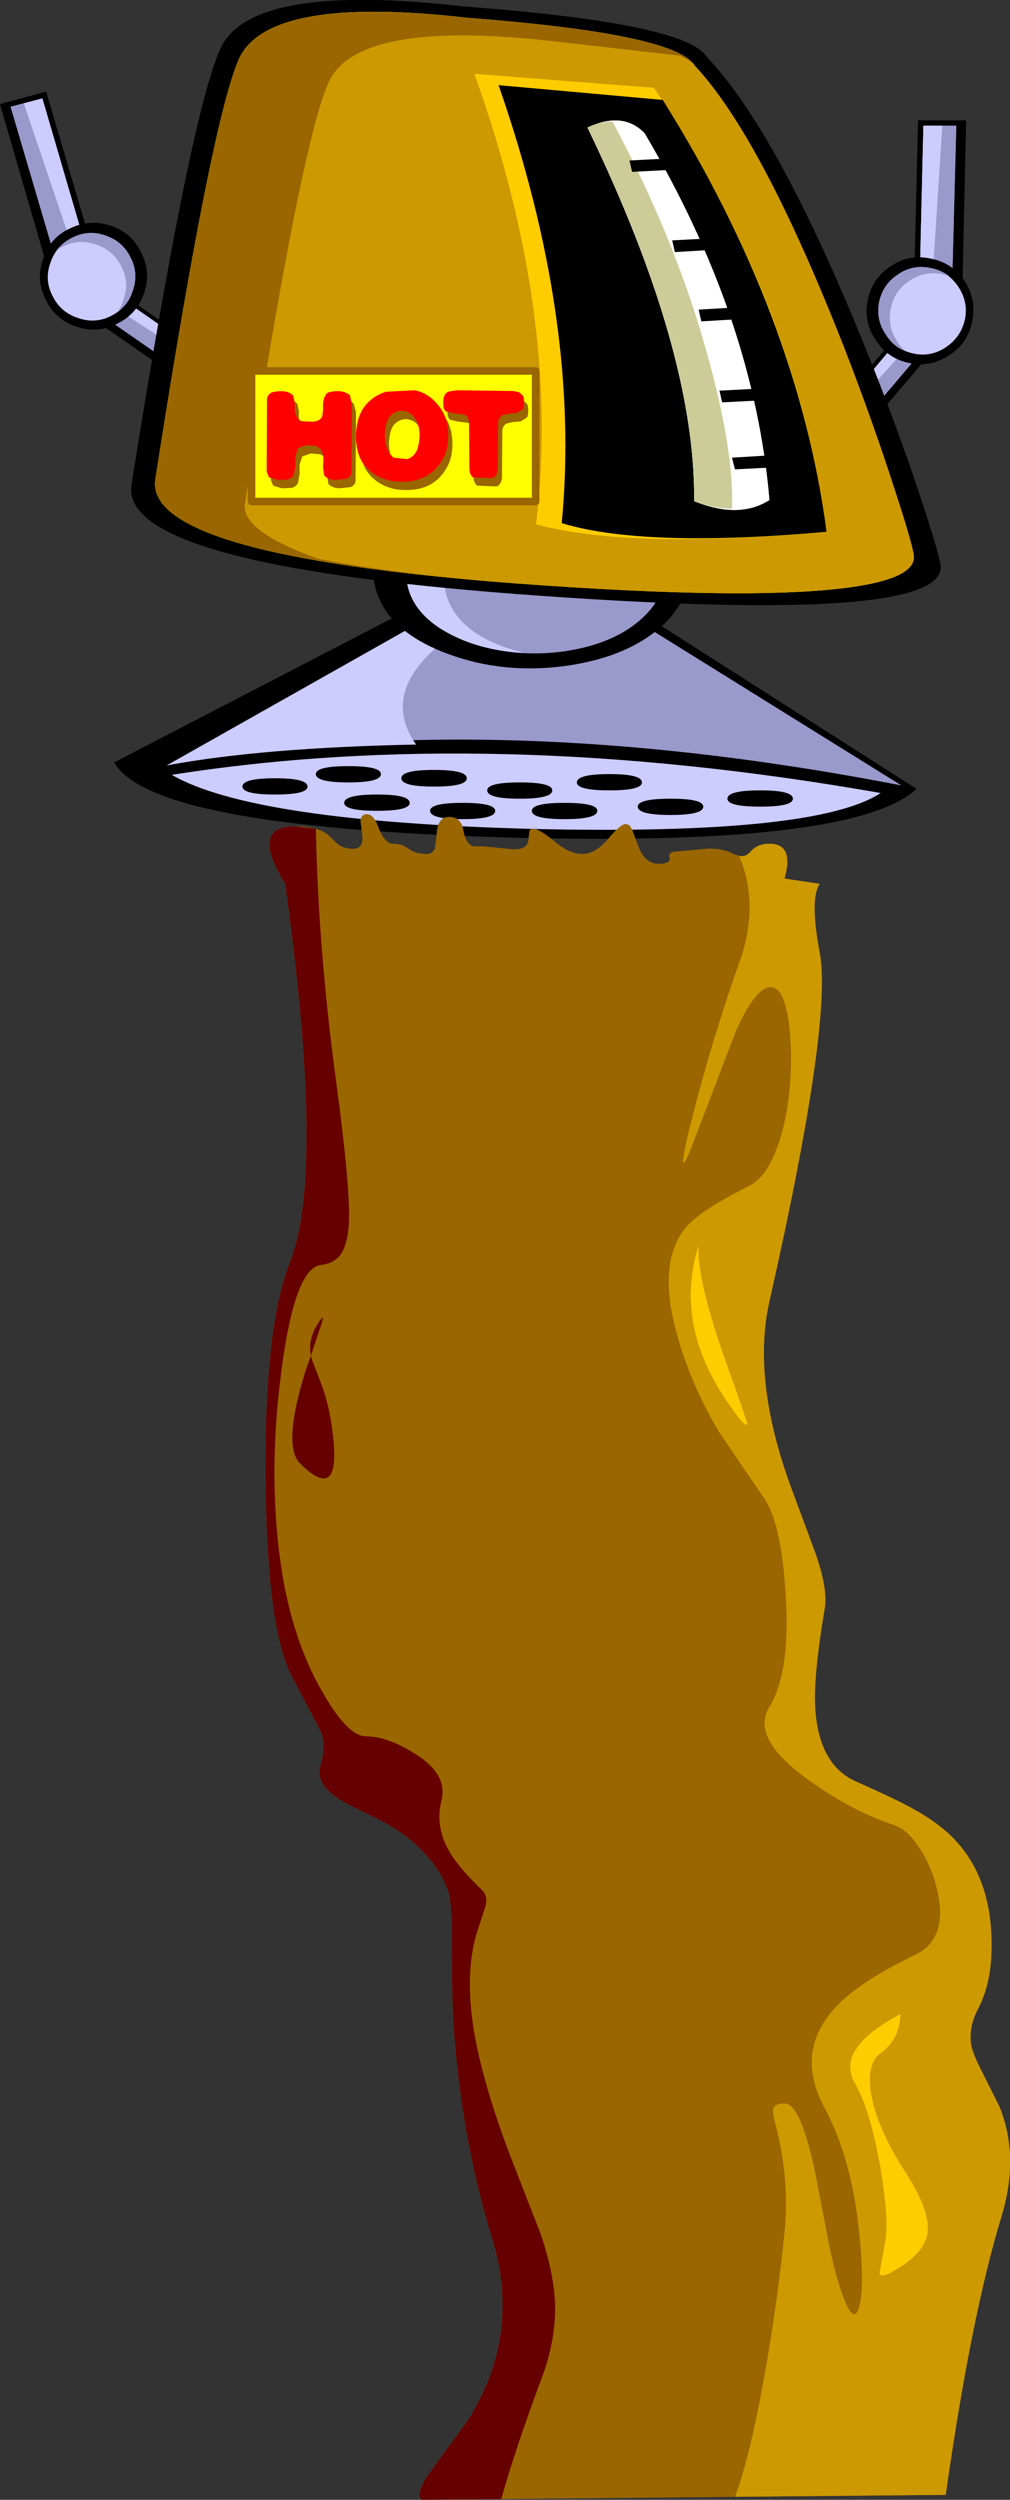 <?xml version="1.0" encoding="UTF-8" standalone="no"?>
<svg xmlns:xlink="http://www.w3.org/1999/xlink" height="330.2px" width="133.5px" xmlns="http://www.w3.org/2000/svg">
  <rect width="100%" height="100%" fill="#333333" stroke="none"/>
  <g transform="matrix(1.0, 0.0, 0.0, 1.0, 67.55, 51.4)">
    <path d="M-67.55 -37.65 L-61.45 -39.3 -55.1 -17.75 -61.3 -16.1 -67.55 -37.65" fill="#000000" fill-rule="evenodd" stroke="none"/>
    <path d="M-66.15 -37.3 L-61.95 -38.4 -56.05 -18.2 -60.2 -17.1 -66.15 -37.3" fill="#9999cc" fill-rule="evenodd" stroke="none"/>
    <path d="M-66.15 -37.3 L-61.95 -38.4 -56.05 -18.2 -60.2 -17.1 -66.15 -37.3" fill="#9999cc" fill-rule="evenodd" stroke="none"/>
    <path d="M-64.4 -37.75 L-61.95 -38.4 -56.05 -18.2 -57.65 -17.75 -64.4 -37.75" fill="#ccccff" fill-rule="evenodd" stroke="none"/>
    <path d="M-59.85 -12.45 L-57.0 -16.45 -37.4 -2.8 -40.25 1.15 -59.85 -12.45" fill="#000000" fill-rule="evenodd" stroke="none"/>
    <path d="M-58.65 -12.9 L-56.7 -15.6 -38.35 -2.85 -40.25 -0.15 -58.65 -12.9" fill="#9999cc" fill-rule="evenodd" stroke="none"/>
    <path d="M-58.65 -12.9 L-56.7 -15.6 -38.35 -2.85 -40.25 -0.15 -58.65 -12.9" fill="#9999cc" fill-rule="evenodd" stroke="none"/>
    <path d="M-57.7 -14.15 L-56.7 -15.6 -38.35 -2.85 -38.85 -2.05 -57.7 -14.15" fill="#ccccff" fill-rule="evenodd" stroke="none"/>
    <path d="M-52.95 -21.6 Q-50.15 -20.7 -48.9 -18.05 -47.55 -15.45 -48.5 -12.7 -49.45 -9.9 -52.05 -8.65 -54.65 -7.3 -57.45 -8.25 -60.25 -9.2 -61.5 -11.8 -62.85 -14.4 -61.85 -17.2 -60.95 -20.0 -58.35 -21.2 -55.75 -22.5 -52.95 -21.6" fill="#000000" fill-rule="evenodd" stroke="none"/>
    <path d="M-53.65 -20.3 Q-51.35 -19.55 -50.3 -17.4 -49.2 -15.3 -50.0 -13.0 -50.7 -10.75 -52.9 -9.65 -55.0 -8.6 -57.25 -9.4 -59.55 -10.15 -60.6 -12.3 -61.7 -14.4 -60.9 -16.65 -60.15 -18.95 -58.0 -20.0 -55.9 -21.05 -53.65 -20.3" fill="#ccccff" fill-rule="evenodd" stroke="none"/>
    <path d="M-50.0 -13.0 Q-50.5 -11.25 -52.0 -10.25 -51.45 -10.95 -51.25 -11.8 -50.4 -14.05 -51.5 -16.2 -52.6 -18.35 -54.85 -19.1 -57.7 -20.05 -60.1 -18.3 -58.95 -19.75 -57.2 -20.35 -55.4 -20.95 -53.65 -20.3 -51.35 -19.55 -50.3 -17.4 -49.2 -15.3 -50.0 -13.0" fill="#9999cc" fill-rule="evenodd" stroke="none"/>
    <path d="M60.15 -35.5 L59.65 -13.05 53.25 -13.05 53.8 -35.5 60.15 -35.5" fill="#000000" fill-rule="evenodd" stroke="none"/>
    <path d="M58.85 -34.8 L58.3 -13.75 54.0 -13.75 54.5 -34.8 58.85 -34.8" fill="#9999cc" fill-rule="evenodd" stroke="none"/>
    <path d="M58.85 -34.8 L58.3 -13.75 54.0 -13.75 54.5 -34.8 58.85 -34.8" fill="#9999cc" fill-rule="evenodd" stroke="none"/>
    <path d="M57.0 -34.8 L55.65 -13.75 54.0 -13.75 54.5 -34.8 57.0 -34.8" fill="#ccccff" fill-rule="evenodd" stroke="none"/>
    <path d="M55.4 -12.3 L59.2 -9.15 43.75 9.05 40.0 5.9 55.4 -12.3" fill="#000000" fill-rule="evenodd" stroke="none"/>
    <path d="M55.35 -11.4 L57.95 -9.3 43.45 7.8 40.9 5.7 55.35 -11.4" fill="#9999cc" fill-rule="evenodd" stroke="none"/>
    <path d="M55.35 -11.4 L57.95 -9.3 43.45 7.8 40.9 5.7 55.35 -11.4" fill="#9999cc" fill-rule="evenodd" stroke="none"/>
    <path d="M55.35 -11.4 L56.7 -10.25 41.6 6.3 40.9 5.7 55.35 -11.4" fill="#ccccff" fill-rule="evenodd" stroke="none"/>
    <path d="M50.2 -16.25 Q52.6 -17.85 55.45 -17.25 58.3 -16.7 59.95 -14.3 61.55 -11.8 60.95 -8.95 60.4 -6.1 57.95 -4.5 55.5 -2.85 52.65 -3.45 49.8 -4.0 48.2 -6.5 46.55 -8.9 47.15 -11.75 47.7 -14.6 50.2 -16.25" fill="#000000" fill-rule="evenodd" stroke="none"/>
    <path d="M51.15 -15.15 Q53.15 -16.5 55.45 -16.0 57.75 -15.55 59.1 -13.55 60.45 -11.55 60.0 -9.25 59.5 -6.9 57.5 -5.55 55.5 -4.2 53.2 -4.7 50.8 -5.2 49.55 -7.2 48.2 -9.15 48.65 -11.5 49.15 -13.85 51.15 -15.15" fill="#ccccff" fill-rule="evenodd" stroke="none"/>
    <path d="M54.6 -16.1 Q56.5 -16.0 57.95 -14.9 55.15 -15.95 52.65 -14.3 50.65 -13.0 50.2 -10.65 49.7 -8.3 51.05 -6.3 51.45 -5.55 52.2 -5.0 50.5 -5.6 49.55 -7.2 48.2 -9.15 48.65 -11.5 49.15 -13.85 51.15 -15.15 52.7 -16.25 54.6 -16.1" fill="#9999cc" fill-rule="evenodd" stroke="none"/>
    <path d="M-7.2 25.85 L9.15 24.45 53.6 52.8 Q45.25 60.55 -1.25 59.2 -47.75 57.8 -52.45 49.3 L-7.2 25.85" fill="#000000" fill-rule="evenodd" stroke="none"/>
    <path d="M-8.1 28.6 L12.1 27.8 51.6 52.35 Q-3.05 41.75 -45.5 49.7 L-8.1 28.6" fill="#9999cc" fill-rule="evenodd" stroke="none"/>
    <path d="M-0.05 28.3 Q-7.6 31.55 -11.3 35.5 -16.6 41.15 -12.55 46.95 -32.85 47.35 -45.5 49.7 L-8.1 28.6 -0.05 28.3" fill="#ccccff" fill-rule="evenodd" stroke="none"/>
    <path d="M-17.6 27.25 Q-19.55 22.3 -15.05 17.95 -10.45 13.55 -2.1 12.45 6.25 11.25 13.6 14.0 20.85 16.7 22.8 21.65 24.75 26.65 20.2 31.05 15.65 35.35 7.3 36.55 -1.05 37.7 -8.4 34.95 -15.7 32.25 -17.6 27.25" fill="#000000" fill-rule="evenodd" stroke="none"/>
    <path d="M-13.35 27.05 Q-14.9 23.0 -11.2 19.45 -7.55 15.9 -0.7 14.95 6.15 14.0 12.1 16.2 18.05 18.4 19.6 22.5 21.25 26.55 17.5 30.1 13.8 33.65 6.95 34.65 0.15 35.55 -5.75 33.35 -11.75 31.15 -13.35 27.05" fill="#9999cc" fill-rule="evenodd" stroke="none"/>
    <path d="M9.55 15.45 L4.3 15.65 Q-2.55 16.6 -6.2 20.15 -9.9 23.7 -8.35 27.8 -6.35 32.9 1.8 34.85 -3.65 34.6 -7.8 32.5 -12.05 30.35 -13.35 27.05 -14.9 23.0 -11.2 19.45 -7.55 15.9 -0.7 14.95 4.6 14.15 9.55 15.45" fill="#ccccff" fill-rule="evenodd" stroke="none"/>
    <path d="M25.85 -43.9 Q35.25 -34.1 46.9 -5.3 50.95 4.75 54.1 14.2 56.85 22.55 56.8 23.6 56.45 31.25 0.5 27.05 -51.3 23.1 -50.2 12.85 -42.45 -36.0 -38.45 -44.9 -34.55 -53.8 -6.3 -50.55 23.1 -48.35 25.85 -43.9" fill="#000000" fill-rule="evenodd" stroke="none"/>
    <path d="M24.3 -42.7 Q33.1 -33.3 44.0 -5.55 47.75 4.1 50.7 13.25 53.3 21.2 53.25 22.25 53.15 25.0 45.0 26.15 32.0 28.0 0.45 25.65 -48.05 22.0 -47.05 12.1 -39.7 -35.0 -36.0 -43.55 -32.2 -52.1 -5.8 -49.05 21.8 -46.95 24.3 -42.7" fill="#ffff00" fill-rule="evenodd" stroke="none"/>
    <path d="M24.3 -42.7 Q33.1 -33.3 44.0 -5.55 47.75 4.1 50.7 13.25 53.3 21.2 53.25 22.25 53.15 25.0 45.0 26.15 32.0 28.0 0.45 25.65 -48.05 22.0 -47.05 12.1 -39.7 -35.0 -36.0 -43.55 -32.2 -52.1 -5.8 -49.05 21.8 -46.95 24.3 -42.7" fill="#996600" fill-rule="evenodd" stroke="none"/>
    <path d="M22.3 -44.05 Q24.0 -43.25 24.3 -42.7 33.1 -33.3 44.0 -5.55 47.75 4.1 50.7 13.25 53.3 21.2 53.25 22.25 53.15 25.0 45.0 26.15 32.0 28.0 0.45 25.65 -14.9 24.5 -25.55 22.4 -35.55 18.8 -35.2 15.25 -27.9 -31.85 -24.15 -40.45 -20.4 -49.0 6.05 -45.9 L22.3 -44.05" fill="#cc9900" fill-rule="evenodd" stroke="none"/>
    <path d="M-4.85 -41.65 L18.9 -39.8 Q38.05 -10.5 41.65 18.9 15.15 21.15 3.3 17.85 6.65 -9.55 -4.85 -41.65" fill="#ffcc00" fill-rule="evenodd" stroke="none"/>
    <path d="M-1.65 -40.15 L20.05 -38.2 Q37.95 -9.65 41.7 18.85 17.5 21.0 6.7 17.7 9.25 -8.9 -1.65 -40.15" fill="#000000" fill-rule="evenodd" stroke="none"/>
    <path d="M10.1 -34.55 Q14.8 -36.75 17.65 -33.8 32.1 -9.4 34.15 14.65 30.15 17.2 24.2 14.8 24.4 -5.0 10.1 -34.55" fill="#ffffff" fill-rule="evenodd" stroke="none"/>
    <path d="M10.1 -34.55 Q14.8 -36.75 17.65 -33.8 32.1 -9.4 34.15 14.65 30.15 17.2 24.2 14.8 24.4 -5.0 10.1 -34.55" fill="#ffffff" fill-rule="evenodd" stroke="none"/>
    <path d="M10.1 -34.55 Q11.7 -35.35 13.4 -35.35 22.0 -19.35 26.25 -3.45 29.5 8.6 29.2 15.8 26.45 15.75 24.2 14.8 24.4 -5.0 10.1 -34.55" fill="#cccc99" fill-rule="evenodd" stroke="none"/>
    <path d="M29.2 9.05 L35.05 8.7 35.4 10.3 29.6 10.6 29.2 9.05" fill="#000000" fill-rule="evenodd" stroke="none"/>
    <path d="M27.55 0.2 L33.35 -0.1 33.75 1.45 27.9 1.75 27.55 0.2" fill="#000000" fill-rule="evenodd" stroke="none"/>
    <path d="M24.8 -10.5 L30.6 -10.85 31.0 -9.3 25.15 -8.95 24.8 -10.5" fill="#000000" fill-rule="evenodd" stroke="none"/>
    <path d="M21.3 -19.65 L27.05 -19.95 27.5 -18.45 21.65 -18.1 21.3 -19.65" fill="#000000" fill-rule="evenodd" stroke="none"/>
    <path d="M15.65 -30.2 L21.4 -30.5 21.85 -29.0 16.0 -28.7 15.65 -30.2" fill="#000000" fill-rule="evenodd" stroke="none"/>
    <path d="M3.15 58.1 Q-34.1 57.15 -44.85 50.95 -2.65 44.3 48.85 53.35 40.35 58.95 3.15 58.1" fill="#ccccff" fill-rule="evenodd" stroke="none"/>
    <path d="M5.45 53.0 Q5.45 54.1 1.15 54.1 -3.15 54.1 -3.15 53.0 -3.15 51.95 1.15 51.95 5.45 51.95 5.45 53.0" fill="#000000" fill-rule="evenodd" stroke="none"/>
    <path d="M-26.9 52.5 Q-26.9 53.55 -31.2 53.55 -35.5 53.55 -35.5 52.5 -35.5 51.4 -31.2 51.4 -26.9 51.4 -26.9 52.5" fill="#000000" fill-rule="evenodd" stroke="none"/>
    <path d="M21.1 54.1 Q25.4 54.1 25.4 55.15 25.4 56.25 21.1 56.25 16.75 56.25 16.75 55.15 16.75 54.1 21.1 54.1" fill="#000000" fill-rule="evenodd" stroke="none"/>
    <path d="M37.25 54.1 Q37.25 55.15 32.95 55.15 28.6 55.15 28.6 54.1 28.6 53.0 32.95 53.0 37.25 53.0 37.25 54.1" fill="#000000" fill-rule="evenodd" stroke="none"/>
    <path d="M17.3 51.95 Q17.3 53.0 13.0 53.0 8.7 53.0 8.7 51.95 8.7 50.85 13.0 50.85 17.3 50.85 17.3 51.95" fill="#000000" fill-rule="evenodd" stroke="none"/>
    <path d="M11.4 55.7 Q11.4 56.8 7.05 56.8 2.75 56.8 2.75 55.7 2.75 54.65 7.05 54.65 11.4 54.65 11.4 55.7" fill="#000000" fill-rule="evenodd" stroke="none"/>
    <path d="M-2.1 55.7 Q-2.1 56.8 -6.4 56.8 -10.7 56.8 -10.7 55.7 -10.7 54.65 -6.4 54.65 -2.1 54.65 -2.1 55.7" fill="#000000" fill-rule="evenodd" stroke="none"/>
    <path d="M-5.85 51.4 Q-5.85 52.5 -10.2 52.5 -14.5 52.5 -14.5 51.4 -14.5 50.3 -10.2 50.3 -5.85 50.3 -5.85 51.4" fill="#000000" fill-rule="evenodd" stroke="none"/>
    <path d="M-13.4 54.65 Q-13.4 55.7 -17.7 55.7 -22.05 55.7 -22.05 54.65 -22.05 53.55 -17.7 53.55 -13.4 53.55 -13.4 54.65" fill="#000000" fill-rule="evenodd" stroke="none"/>
    <path d="M-17.2 50.85 Q-17.2 51.95 -21.5 51.95 -25.8 51.95 -25.8 50.85 -25.8 49.8 -21.5 49.8 -17.2 49.8 -17.2 50.85" fill="#000000" fill-rule="evenodd" stroke="none"/>
    <path d="M-19.7 58.7 L-19.9 57.05 Q-19.85 56.25 -19.2 56.15 -18.2 56.0 -17.5 57.95 -16.7 60.05 -15.55 60.05 -14.4 60.05 -13.5 60.75 -12.55 61.4 -11.2 61.4 -10.3 61.4 -10.05 60.6 L-9.85 58.95 Q-9.75 56.5 -8.2 56.5 -6.6 56.5 -6.3 58.3 -5.95 60.25 -4.85 60.4 L-3.6 60.4 -0.55 60.7 Q2.15 61.1 2.3 59.55 L2.4 58.45 Q2.5 58.0 3.15 58.1 3.95 58.25 5.95 59.9 7.75 61.4 9.45 61.4 11.1 61.4 12.8 59.45 14.45 57.45 15.15 57.45 15.7 57.45 16.05 58.3 L16.7 60.05 Q17.6 62.7 19.45 62.7 21.15 62.7 20.95 61.9 20.7 61.05 22.15 61.05 L25.95 60.7 Q27.85 60.6 29.45 61.4 30.85 62.05 31.55 61.2 32.55 60.05 34.15 60.05 37.45 60.05 36.15 64.65 L40.8 65.35 Q39.45 67.3 40.8 74.45 42.5 83.55 34.15 120.5 31.85 130.65 36.8 144.5 L40.3 153.95 Q41.9 158.6 41.45 161.1 39.95 170.05 40.2 174.15 40.65 181.65 45.45 183.85 50.8 186.25 52.05 186.95 55.8 188.85 58.1 191.05 64.1 196.85 63.45 207.45 63.2 211.15 61.7 214.0 60.5 216.3 60.8 218.6 61.0 219.85 62.25 222.25 L64.55 226.85 Q67.25 233.5 64.8 241.45 60.8 254.6 57.45 278.15 L-11.85 278.8 Q-12.65 277.8 -10.6 275.0 L-5.7 268.3 Q1.45 256.9 -2.55 244.1 -6.4 231.6 -7.5 217.35 -7.85 212.8 -7.85 203.5 -7.85 200.0 -8.25 198.6 -9.3 195.1 -13.2 191.7 -14.65 190.45 -17.25 189.05 L-21.5 186.95 Q-26.0 184.6 -25.2 181.9 -24.35 179.05 -25.2 177.2 L-29.2 169.6 Q-32.3 163.0 -32.45 143.65 -32.6 123.85 -29.2 115.25 -24.55 103.45 -29.85 65.35 -34.55 57.75 -28.55 57.75 -25.2 57.75 -23.9 59.15 L-22.9 60.1 Q-22.3 60.6 -21.2 60.7 -19.35 60.9 -19.7 58.7" fill="#996600" fill-rule="evenodd" stroke="none"/>
    <path d="M-28.55 57.75 L-25.8 58.05 Q-25.5 73.65 -23.2 90.85 -21.15 106.0 -21.45 110.4 -21.65 113.1 -22.55 114.35 -23.4 115.5 -25.2 115.7 -28.6 116.2 -30.35 129.65 -32.1 142.8 -30.55 154.4 -29.2 164.6 -25.1 171.8 -21.65 177.95 -19.2 177.95 -16.35 177.95 -12.7 180.25 -8.3 183.0 -9.2 186.45 -10.1 189.9 -8.05 193.35 -6.85 195.35 -3.85 198.25 -3.0 199.1 -3.4 200.45 L-4.6 204.15 Q-6.6 211.15 -3.85 221.8 -2.45 227.3 0.1 233.9 L3.9 243.65 Q5.6 248.65 5.8 252.6 6.0 257.4 4.15 262.45 0.55 272.1 -1.3 278.7 L-11.85 278.8 Q-12.65 277.8 -10.6 275.0 L-5.7 268.3 Q1.45 256.9 -2.55 244.1 -6.4 231.6 -7.5 217.35 -7.85 212.8 -7.85 203.5 -7.85 200.0 -8.25 198.6 -9.3 195.1 -13.2 191.7 -14.65 190.45 -17.25 189.05 L-21.5 186.95 Q-26.0 184.6 -25.2 181.9 -24.35 179.05 -25.2 177.2 L-29.2 169.6 Q-32.3 163.0 -32.45 143.65 -32.6 123.85 -29.2 115.25 -24.55 103.45 -29.85 65.35 -34.55 57.75 -28.55 57.75" fill="#660000" fill-rule="evenodd" stroke="none"/>
    <path d="M40.8 65.35 Q39.45 67.3 40.8 74.45 42.5 83.55 34.15 120.5 31.85 130.65 36.8 144.5 L40.3 153.95 Q41.9 158.6 41.45 161.1 39.95 170.05 40.2 174.15 40.65 181.65 45.45 183.85 50.8 186.25 52.05 186.95 55.8 188.85 58.1 191.05 64.1 196.85 63.45 207.45 63.2 211.15 61.7 214.0 60.5 216.3 60.8 218.6 61.0 219.85 62.25 222.25 L64.55 226.85 Q67.25 233.5 64.8 241.45 60.8 254.6 57.45 278.15 L29.6 278.4 Q31.55 273.25 33.5 262.35 35.2 252.85 36.15 243.45 36.8 236.7 35.15 230.0 34.55 227.75 34.65 227.25 34.75 226.45 36.15 226.45 38.4 226.45 40.4 236.6 L42.05 245.2 Q43.1 250.1 44.15 252.6 45.35 255.45 45.95 253.5 46.55 251.7 46.3 246.95 45.6 234.8 41.45 227.05 37.5 219.75 42.7 213.95 45.75 210.5 53.45 206.8 58.05 204.55 56.15 197.55 55.4 194.75 53.85 192.5 52.3 190.25 50.8 189.75 45.2 187.9 39.5 183.85 31.55 178.25 34.15 174.05 36.95 169.5 36.3 159.3 35.75 149.85 33.45 146.5 L27.45 137.7 Q23.15 130.4 21.45 122.95 19.7 115.1 22.95 110.9 24.85 108.55 31.45 105.25 33.8 104.1 35.25 99.95 36.55 96.35 36.9 91.4 37.2 86.85 36.65 83.25 36.05 79.55 34.8 79.1 32.65 78.25 29.7 84.85 L24.15 99.35 Q22.75 103.1 22.75 101.9 22.75 100.9 23.9 96.4 26.65 85.6 30.15 75.8 32.9 68.15 30.15 61.65 30.95 61.9 31.7 61.05 32.55 60.05 34.15 60.05 37.45 60.05 36.15 64.65 L40.8 65.35" fill="#cc9900" fill-rule="evenodd" stroke="none"/>
    <path d="M51.45 214.65 Q51.45 217.9 48.8 219.85 46.8 221.35 47.7 225.75 48.65 230.2 52.15 235.55 55.45 240.7 55.05 243.55 54.75 245.9 51.45 248.05 48.8 249.75 48.7 248.85 L49.45 244.75 Q50.0 241.65 48.75 234.55 47.4 227.1 45.45 223.8 42.8 219.2 51.45 214.65" fill="#ffcc00" fill-rule="evenodd" stroke="none"/>
    <path d="M24.8 113.1 Q24.45 117.9 29.3 131.0 L31.2 136.5 Q31.3 137.7 28.8 134.1 21.45 123.6 24.8 113.1" fill="#ffcc00" fill-rule="evenodd" stroke="none"/>
    <path d="M-26.45 127.65 L-26.3 128.25 -25.1 131.35 Q-24.25 133.65 -23.85 136.05 -21.9 147.8 -27.85 141.95 -30.25 139.65 -27.2 129.8 L-26.45 127.65 Q-26.95 125.35 -25.2 122.95 -24.55 122.0 -25.25 124.05 L-26.45 127.65" fill="#660000" fill-rule="evenodd" stroke="none"/>
    <path d="M3.25 -2.4 L3.25 14.85 -34.3 14.85 -34.3 -2.4 3.25 -2.4" fill="#ffff00" fill-rule="evenodd" stroke="none"/>
    <path d="M3.25 -2.4 L3.25 14.85 -34.3 14.85 -34.3 -2.4 3.25 -2.4 Z" fill="none" stroke="#996600" stroke-linecap="round" stroke-linejoin="round" stroke-width="1.0"/>
    <path d="M-19.0 3.65 Q-17.9 2.05 -16.0 1.45 L-12.2 1.25 Q-10.1 1.65 -8.7 3.75 -7.75 5.15 -7.75 7.25 -7.75 9.3 -8.7 10.7 -10.65 13.8 -15.15 13.25 -17.8 12.75 -19.15 10.7 -20.0 9.2 -19.95 7.15 -19.9 5.1 -19.0 3.65 M-12.1 5.05 Q-12.7 4.05 -13.9 3.95 -15.25 4.05 -15.8 5.25 -16.25 6.55 -16.1 7.8 -15.95 9.3 -15.0 10.15 L-13.2 10.35 Q-12.2 10.05 -11.8 8.95 -11.15 6.55 -12.1 5.05 M-31.7 2.35 Q-31.6 1.75 -31.0 1.5 -29.05 1.1 -28.25 1.95 L-28.05 2.85 -28.05 3.85 Q-27.9 5.0 -27.1 5.35 L-25.6 5.4 Q-24.75 5.35 -24.4 4.7 L-24.3 3.85 -24.3 2.95 Q-24.2 1.95 -23.65 1.55 -21.8 1.05 -20.8 1.9 L-20.5 3.05 -20.55 12.15 Q-20.6 12.65 -21.2 12.95 L-22.75 13.1 Q-23.7 13.05 -24.15 12.5 L-24.3 11.45 -24.25 10.3 Q-24.3 8.9 -25.3 8.6 L-26.5 8.5 -27.6 8.9 -27.95 9.95 -27.95 11.2 -28.15 12.35 Q-28.35 12.85 -29.0 13.05 L-30.3 13.1 -31.45 12.75 -31.75 12.0 -31.7 2.35 M2.15 3.7 L1.3 4.25 0.25 4.35 -0.6 4.55 Q-1.05 4.8 -1.15 5.4 L-1.2 11.75 Q-1.35 12.7 -1.95 12.85 L-4.5 12.75 Q-4.9 12.4 -4.95 11.75 L-5.0 5.35 Q-5.1 4.7 -5.7 4.45 L-6.95 4.3 -8.05 4.05 Q-8.45 3.75 -8.4 2.85 -8.45 2.05 -8.0 1.6 -7.75 1.4 -7.3 1.35 L-6.55 1.25 0.8 1.35 1.6 1.5 2.15 2.0 Q2.4 2.85 2.15 3.7" fill="#996600" fill-rule="evenodd" stroke="none"/>
    <path d="M-12.65 3.95 Q-13.25 2.95 -14.45 2.85 -15.8 2.95 -16.35 4.15 -16.8 5.45 -16.65 6.7 -16.5 8.2 -15.55 9.05 L-13.75 9.25 Q-12.75 8.95 -12.35 7.85 -11.7 5.45 -12.65 3.95 M-19.55 2.55 Q-18.45 0.95 -16.55 0.35 L-12.75 0.15 Q-10.65 0.55 -9.25 2.65 -8.3 4.05 -8.3 6.15 -8.3 8.2 -9.25 9.6 -11.2 12.7 -15.7 12.15 -18.35 11.65 -19.7 9.6 -20.55 8.1 -20.5 6.05 -20.45 4.0 -19.55 2.55 M-32.25 1.25 Q-32.15 0.65 -31.55 0.4 -29.6 0.0 -28.8 0.85 L-28.6 1.75 -28.6 2.75 Q-28.45 3.9 -27.65 4.25 L-26.15 4.3 Q-25.3 4.25 -24.95 3.6 L-24.85 2.75 -24.85 1.9 Q-24.75 0.85 -24.2 0.45 -22.35 -0.05 -21.3 0.8 L-21.05 1.95 -21.1 11.05 Q-21.15 11.55 -21.75 11.85 L-23.3 12.0 Q-24.25 11.95 -24.7 11.4 L-24.85 10.35 -24.8 9.2 Q-24.85 7.8 -25.85 7.5 L-27.05 7.4 -28.15 7.8 -28.5 8.85 -28.5 10.1 -28.7 11.25 Q-28.9 11.75 -29.55 11.95 L-30.85 12.0 -32.0 11.65 -32.3 10.9 -32.25 1.25 M1.6 2.6 L0.75 3.15 -0.3 3.25 -1.15 3.45 Q-1.6 3.7 -1.7 4.3 L-1.75 10.65 Q-1.9 11.6 -2.5 11.75 L-5.05 11.65 Q-5.45 11.3 -5.5 10.65 L-5.55 4.25 Q-5.65 3.6 -6.25 3.35 L-7.5 3.2 -8.6 2.95 Q-9.0 2.65 -8.95 1.75 -9.0 0.95 -8.55 0.5 -8.3 0.3 -7.85 0.25 L-7.1 0.15 0.25 0.25 1.05 0.4 1.6 0.9 Q1.85 1.75 1.6 2.6" fill="#ff0000" fill-rule="evenodd" stroke="none"/>
  </g>
</svg>
